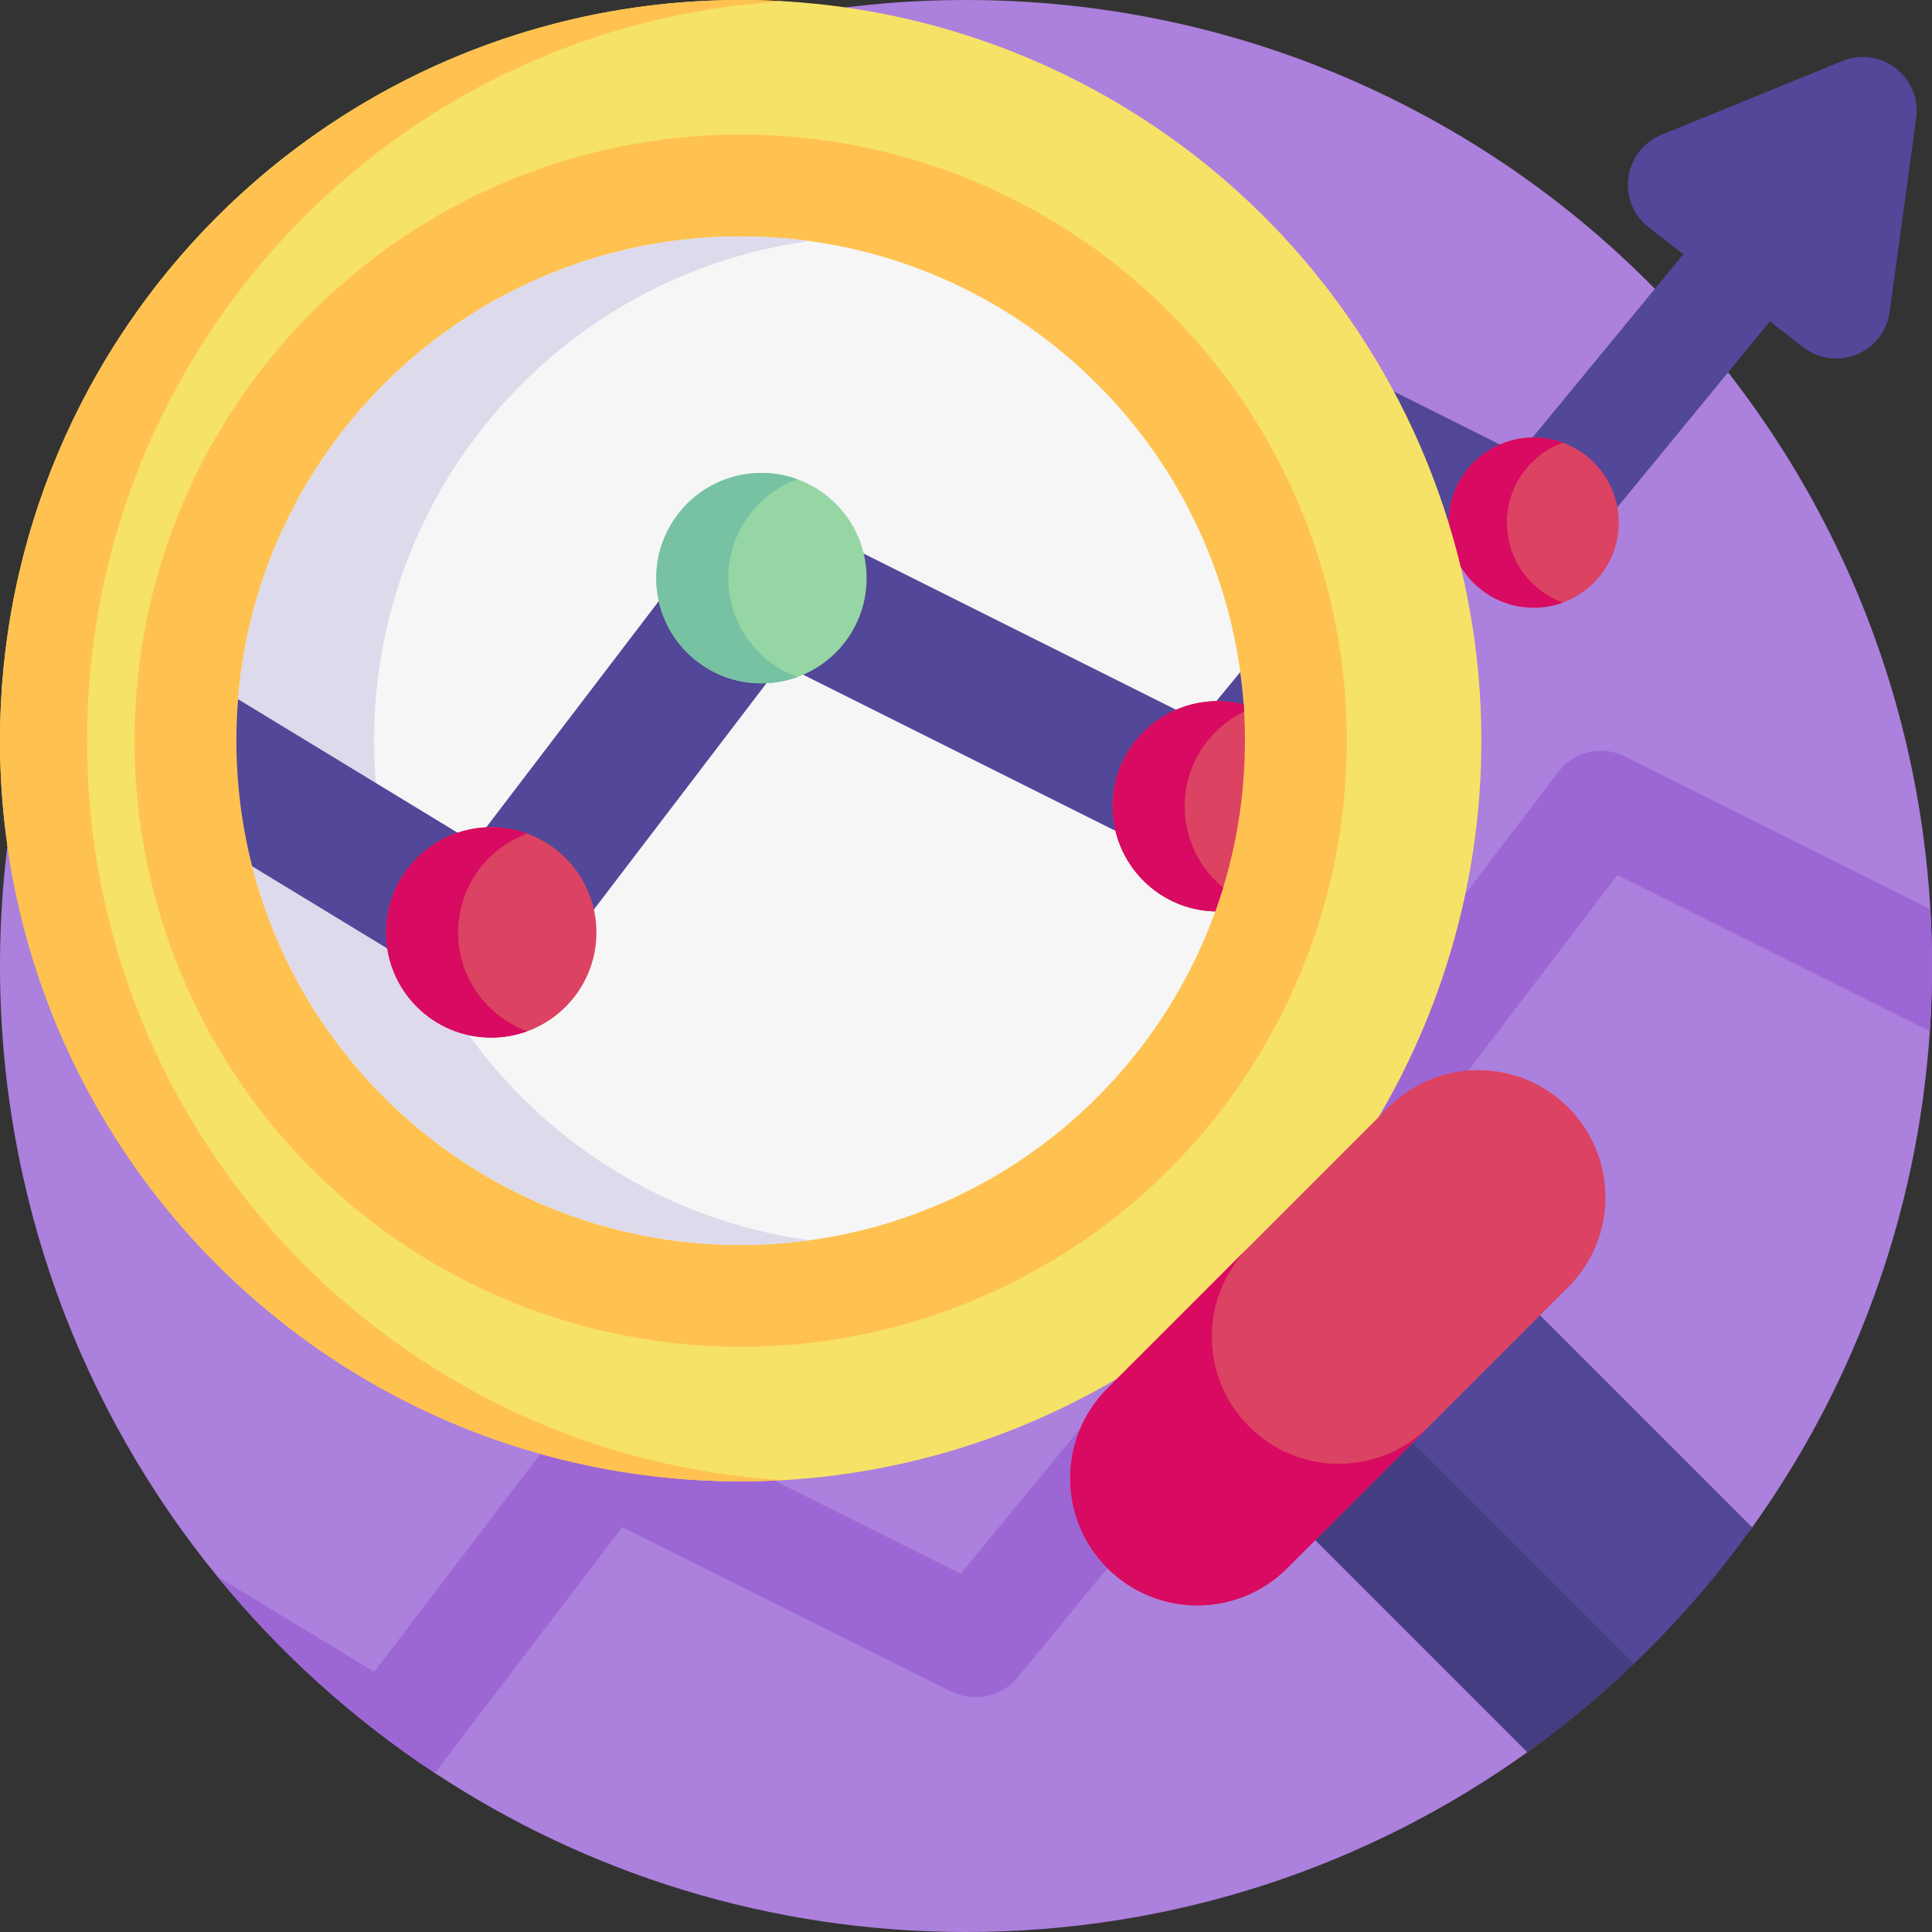 <svg id="Capa_1" enable-background="new 0 0 512 512" height="512" viewBox="0 0 512 512" width="512" xmlns="http://www.w3.org/2000/svg"><rect x="0" y="0" width="512" height="512" fill="#333333" stroke="none"/><g><path d="m512 256c0 5.81-.19 11.58-.58 17.3-3.26 48.84-20.22 93.94-47.08 131.48-9.31 13.02-35.11 9.82-46.64 20.87-8.83 8.44-2.96 31.56-12.92 38.69-41.93 30-93.3 47.66-148.78 47.66-52 0-100.38-15.51-140.77-42.14-21.75-14.35-41.18-31.93-57.61-52.05-36.02-44.1-57.62-100.43-57.62-161.81 0-141.38 114.62-256 256-256 136.32 0 247.76 106.56 255.56 240.92.29 4.99.44 10.02.44 15.08z" fill="#ac80dd"/><path d="m359.87 328.1-7.02 51.26c-1.49 10.91-14.25 16.12-22.95 9.37l-8.79-6.82-51.42 62.62c-4.26 5.19-11.55 6.74-17.55 3.74l-87.19-43.59-49.72 65.18c-21.75-14.35-41.18-31.93-57.61-52.05l41.54 25.26 50.05-65.63c4.19-5.49 11.7-7.23 17.88-4.14l87.51 43.75 43.56-52.94-9.15-7.09c-8.7-6.76-6.83-20.4 3.37-24.57l47.9-19.55c10.2-4.16 21.09 4.28 19.59 15.2z" fill="#9d66d5"/><path d="m512 256c0 5.81-.19 11.58-.58 17.3l-82.79-41.39-58.55 76.76-106.4-64.7 15.09-24.8 84.07 51.13 50.14-65.73c4.14-5.44 11.57-7.16 17.68-4.1l80.9 40.45c.29 4.99.44 10.02.44 15.08z" fill="#9d66d5"/><g><path d="m488.219 16.171-47.901 19.551c-10.203 4.164-12.072 17.812-3.364 24.565l9.141 7.09-43.557 52.942-98.161-49.08-57.279 75.099-84.078-51.128-15.081 24.8 106.396 64.701 58.55-76.766 97.461 48.73 58.702-71.496 8.788 6.816c8.708 6.754 21.461 1.549 22.956-9.369l7.019-51.259c1.495-10.918-9.389-19.36-19.592-15.196z" fill="#524798"/><circle cx="406.441" cy="138.497" fill="#dc4261" r="22.547"/><path d="m414.169 159.686c-2.409.871-5.012 1.355-7.731 1.355-12.452 0-22.544-10.091-22.544-22.544 0-12.452 10.091-22.553 22.544-22.553 2.719 0 5.321.484 7.731 1.355-8.65 3.154-14.832 11.456-14.832 21.199 0 9.742 6.182 18.034 14.832 21.188z" fill="#d80a61"/></g><circle cx="196.289" cy="196.289" fill="#f6e266" r="196.289"/><path d="m207.825 392.24c-3.81.222-7.663.338-11.536.338-108.409-.001-196.289-87.88-196.289-196.289s87.88-196.289 196.288-196.289c3.874 0 7.726.116 11.536.338-103.046 5.964-184.762 91.416-184.762 195.951s81.716 189.987 184.763 195.951z" fill="#ffc250"/><circle cx="196.289" cy="196.289" fill="#ffc250" r="160.631"/><path d="m317.847 196.29c0 13.3.061 20.681-3.559 32.801-.07.22-.13.45-.21.67-.64 2.12 8.731 9.699 7.981 11.779-18.54 51.53-67.85 88.38-125.77 88.38-62.32 0-114.67-42.65-129.46-100.34-2.73-10.64 10.036-9.168 10.036-20.658 0-3.7-14.066-20.002-13.766-23.622 5.58-68.67 63.08-122.65 133.19-122.65 67.63 0 123.53 50.24 132.4 115.45.38 2.83.68 5.68.89 8.56.041.64-11.772 8.99-11.732 9.63.141 2.55 0-2.59 0 0z" fill="#f6f6f6"/><path d="m214.535 328.679c-5.96.82-12.05 1.24-18.24 1.24-62.315 0-114.666-42.646-129.46-100.34-2.729-10.642 4.365-13.252 4.365-24.745 0-3.7-8.394-15.91-8.1-19.534 5.588-68.669 63.085-122.651 133.195-122.651 6.19 0 12.28.42 18.24 1.24-65.18 8.88-115.4 64.77-115.4 132.4 0 67.62 50.22 123.51 115.4 132.39z" fill="#dddaec"/><path d="m464.34 404.78c-16.43 22.98-36.58 43.13-59.56 59.56l-72.89-72.89 59.56-59.56z" fill="#524798"/><path d="m433 440.95c-8.83 8.44-18.26 16.26-28.22 23.39l-72.89-72.89 25.8-25.81z" fill="#453d81"/><g><path d="m415.583 293.474c-13.159-13.159-34.493-13.159-47.652 0l-74.457 74.457c-13.159 13.159-13.159 34.493 0 47.652 13.159 13.159 34.493 13.159 47.652 0l74.457-74.457c13.159-13.158 13.159-34.493 0-47.652z" fill="#dc4261"/><path d="m378.669 378.049-37.541 37.541c-6.575 6.575-15.203 9.859-23.823 9.866-8.628 0-17.255-3.299-23.831-9.874-13.158-13.158-13.158-34.489 0-47.646l37.541-37.541c-13.166 13.166-13.166 34.496-.007 47.654 6.575 6.575 15.203 9.874 23.831 9.874 8.619-.007 17.247-3.291 23.83-9.874z" fill="#d80a61"/></g><g><path d="m325.718 196.29c0 13.3-4.003 23.018-7.623 35.138l-8.713-4.356-102.332-51.162-72.39 94.92-67.83-41.25c-2.73-10.64-4.18-21.8-4.18-33.29 0-3.7.15-7.37.45-10.99l62.61 38.08 70.82-92.85 121.37 60.68 10.79-13.11c.385 2.827.682 5.681.887 8.56.227 3.181-3.859 6.392-3.859 9.63z" fill="#524798"/><path d="m329.92 196.29c0 13.3-1.94 26.15-5.56 38.27-.7 2.35-1.47 4.68-2.3 6.98-15.09-.35-27.21-12.69-27.21-27.85 0-15.4 12.48-27.88 27.88-27.88 2.36 0 4.66.29 6.85.85.22 3.18.34 6.39.34 9.63z" fill="#dc4261"/><path d="m324.15 235.23c-.64 2.12-1.34 4.23-2.09 6.31-15.09-.34-27.21-12.68-27.21-27.85 0-15.4 12.48-27.89 27.87-27.89 2.37 0 4.67.3 6.86.86.04.64.08 1.28.12 1.92-9.32 4.51-15.76 14.05-15.76 25.11 0 8.68 3.98 16.44 10.21 21.54z" fill="#d80a61"/><circle cx="130.184" cy="247.103" fill="#dc4261" r="27.877"/><path d="m139.739 273.301c-2.979 1.077-6.197 1.675-9.558 1.675-15.396 0-27.873-12.477-27.873-27.873s12.477-27.886 27.873-27.886c3.362 0 6.58.598 9.558 1.675-10.695 3.9-18.339 14.164-18.339 26.211 0 12.046 7.644 22.298 18.339 26.198z" fill="#d80a61"/><circle cx="201.791" cy="153.218" fill="#95d6a4" r="27.877"/><path d="m211.345 179.417c-2.979 1.077-6.197 1.675-9.558 1.675-15.396 0-27.873-12.477-27.873-27.873s12.477-27.886 27.873-27.886c3.362 0 6.58.598 9.558 1.675-10.695 3.9-18.339 14.164-18.339 26.211 0 12.046 7.644 22.298 18.339 26.198z" fill="#78c2a4"/></g></g></svg>